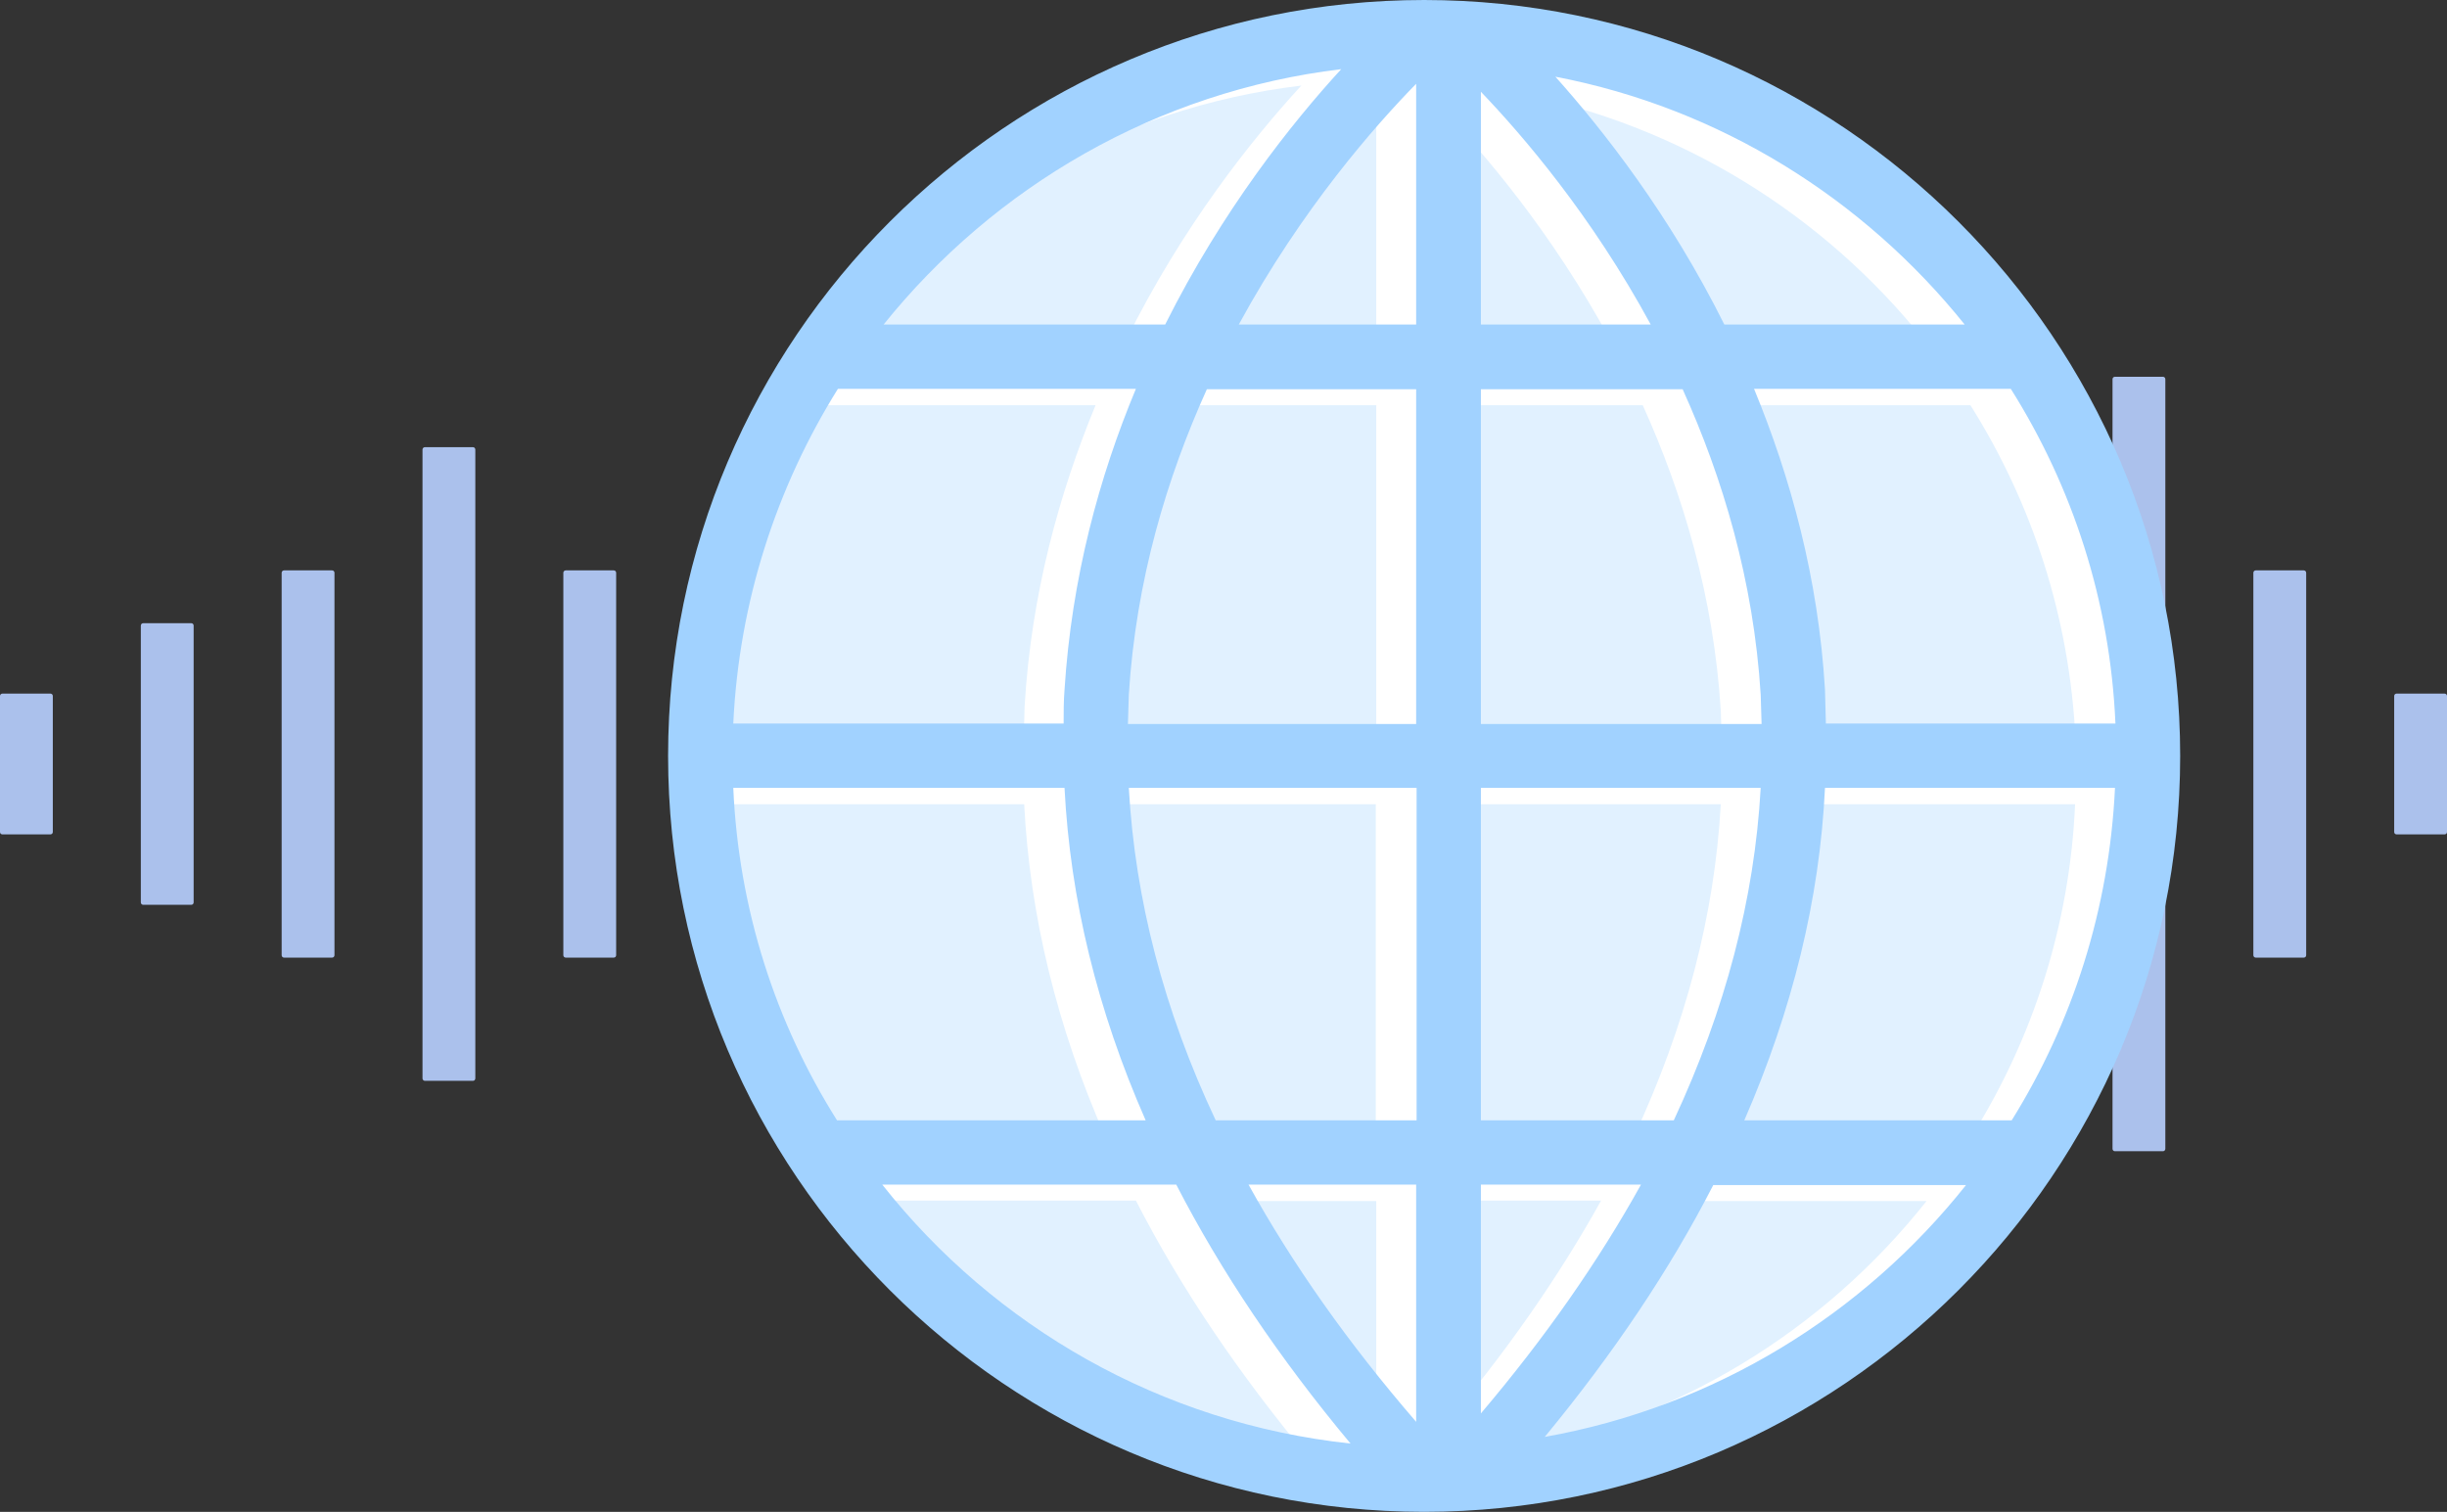 <svg width="513" height="317" viewBox="0 0 513 317" fill="none" xmlns="http://www.w3.org/2000/svg">
<rect x="0" y="0" width="513" height="317" fill="#333333" stroke="none"/>
<path fill-rule="evenodd" clip-rule="evenodd" d="M442.878 79.5C442.878 79.224 443.102 79 443.378 79H453.45C453.726 79 453.95 79.224 453.95 79.5V240.889C453.95 241.165 453.726 241.389 453.45 241.389H443.378C443.102 241.389 442.878 241.165 442.878 240.889V79.5ZM89.076 93.763C88.8 93.763 88.576 93.986 88.576 94.263V226.126C88.576 226.402 88.8 226.626 89.076 226.626H99.148C99.424 226.626 99.648 226.402 99.648 226.126V94.263C99.648 93.986 99.424 93.763 99.148 93.763H89.076ZM59.549 119.597C59.273 119.597 59.049 119.821 59.049 120.097V200.292C59.049 200.568 59.273 200.792 59.549 200.792H69.621C69.897 200.792 70.121 200.568 70.121 200.292V120.097C70.121 119.821 69.897 119.597 69.621 119.597H59.549ZM118.101 120.097C118.101 119.821 118.325 119.597 118.601 119.597H128.673C128.949 119.597 129.173 119.821 129.173 120.097V200.292C129.173 200.568 128.949 200.792 128.673 200.792H118.601C118.325 200.792 118.101 200.568 118.101 200.292V120.097ZM148.128 130.669C147.852 130.669 147.628 130.893 147.628 131.169V189.22C147.628 189.496 147.852 189.72 148.128 189.72H158.2C158.476 189.72 158.7 189.496 158.7 189.22V131.169C158.7 130.893 158.476 130.669 158.2 130.669H148.128ZM29.525 131.169C29.525 130.893 29.749 130.669 30.025 130.669H40.097C40.373 130.669 40.597 130.893 40.597 131.169V189.22C40.597 189.496 40.373 189.72 40.097 189.72H30.025C29.749 189.72 29.525 189.496 29.525 189.22V131.169ZM177.652 104.835C177.376 104.835 177.152 105.058 177.152 105.335V215.054C177.152 215.33 177.376 215.554 177.652 215.554H187.724C188 215.554 188.224 215.33 188.224 215.054V105.335C188.224 105.058 188 104.835 187.724 104.835H177.652ZM206.677 116.407C206.677 116.131 206.901 115.907 207.177 115.907H217.249C217.525 115.907 217.749 116.13 217.749 116.407V203.982C217.749 204.258 217.525 204.482 217.249 204.482H207.177C206.901 204.482 206.677 204.258 206.677 203.982V116.407ZM236.702 134.36C236.425 134.36 236.202 134.584 236.202 134.86V185.529C236.202 185.805 236.425 186.029 236.702 186.029H246.773C247.05 186.029 247.273 185.805 247.273 185.529V134.86C247.273 134.584 247.05 134.36 246.773 134.36H236.702ZM265.728 149.622C265.728 149.346 265.952 149.122 266.228 149.122H276.3C276.576 149.122 276.8 149.346 276.8 149.622V170.766C276.8 171.043 276.576 171.266 276.3 171.266H266.228C265.952 171.266 265.728 171.043 265.728 170.766V149.622ZM295.751 145.432C295.475 145.432 295.251 145.656 295.251 145.932V174.457C295.251 174.733 295.475 174.957 295.751 174.957H305.823C306.099 174.957 306.323 174.733 306.323 174.457V145.932C306.323 145.656 306.099 145.432 305.823 145.432H295.751ZM501.928 145.932C501.928 145.656 502.152 145.432 502.428 145.432H512.5C512.776 145.432 513 145.656 513 145.932V174.457C513 174.733 512.776 174.957 512.5 174.957H502.428C502.152 174.957 501.928 174.733 501.928 174.457V145.932ZM0.5 145.432C0.224 145.432 0 145.656 0 145.932V174.457C0 174.733 0.224 174.957 0.5 174.957H10.572C10.848 174.957 11.072 174.733 11.072 174.457V145.932C11.072 145.656 10.848 145.432 10.572 145.432H0.5ZM324.777 134.86C324.777 134.584 325.001 134.36 325.277 134.36H335.349C335.625 134.36 335.849 134.584 335.849 134.86V185.529C335.849 185.805 335.625 186.029 335.349 186.029H325.277C325.001 186.029 324.777 185.805 324.777 185.529V134.86ZM354.802 119.597C354.526 119.597 354.302 119.821 354.302 120.097V200.292C354.302 200.568 354.526 200.792 354.802 200.792H364.874C365.15 200.792 365.374 200.568 365.374 200.292V120.097C365.374 119.821 365.15 119.597 364.874 119.597H354.802ZM472.404 120.097C472.404 119.821 472.628 119.597 472.904 119.597H482.976C483.252 119.597 483.476 119.821 483.476 120.097V200.292C483.476 200.568 483.252 200.792 482.976 200.792H472.904C472.628 200.792 472.404 200.568 472.404 200.292V120.097ZM413.853 104.835C413.577 104.835 413.353 105.058 413.353 105.335V215.054C413.353 215.33 413.577 215.554 413.853 215.554H423.925C424.202 215.554 424.425 215.33 424.425 215.054V105.335C424.425 105.058 424.202 104.835 423.925 104.835H413.853ZM384.328 90.072C384.051 90.072 383.828 90.296 383.828 90.572V229.817C383.828 230.093 384.051 230.317 384.328 230.317H394.4C394.676 230.317 394.9 230.093 394.9 229.817V90.572C394.9 90.296 394.676 90.072 394.4 90.072H384.328Z" fill="#ABC1EC"/>
<ellipse cx="297.6" cy="156.832" rx="156.531" ry="154.832" fill="white"/>
<path d="M317.62 19.429C327.846 30.77 341.604 48.526 353.039 71.395H403.424C382.322 44.994 352.202 26.122 317.62 19.429Z" fill="#E1F1FF"/>
<path d="M413.091 84.967H359.267C366.982 103.374 372.746 124.569 374.233 148.088C374.419 150.412 374.419 152.829 374.419 155.153H435.123C433.915 129.403 426.013 105.512 413.091 84.967Z" fill="#E1F1FF"/>
<path d="M435.031 168.633H374.234C373.025 192.059 367.355 215.3 357.222 238.354H413.278C426.106 217.903 433.915 194.104 435.031 168.633Z" fill="#E1F1FF"/>
<path d="M350.901 251.834C341.79 269.589 329.984 287.252 315.575 304.636C351.18 298.315 382.322 279.071 403.889 251.834H350.901Z" fill="#E1F1FF"/>
<path d="M302.095 299.709C315.574 283.813 326.73 267.823 335.654 251.741H302.095V299.709Z" fill="#E1F1FF"/>
<path d="M360.754 168.633H302.095V238.354H342.533C353.317 215.207 359.452 191.966 360.754 168.633Z" fill="#E1F1FF"/>
<path d="M302.095 71.488H337.699C325.242 48.526 310.74 31.7 302.095 22.683V71.488Z" fill="#E1F1FF"/>
<path d="M360.754 149.018C359.266 125.034 352.759 103.467 344.392 84.967H302.095V155.153H360.94C360.847 153.108 360.847 151.063 360.754 149.018Z" fill="#E1F1FF"/>
<path d="M274.672 306.03C259.705 288.089 247.527 270.054 238.138 251.741H176.504C200.116 281.489 234.977 301.847 274.672 306.03Z" fill="#E1F1FF"/>
<path d="M288.523 168.633H228.19C229.492 191.966 235.627 215.207 246.411 238.354H288.43V168.633H288.523Z" fill="#E1F1FF"/>
<path d="M288.523 84.967H244.645C236.278 103.467 229.771 125.034 228.284 149.018C228.191 151.063 228.191 153.108 228.098 155.153H288.523V84.967Z" fill="#E1F1FF"/>
<path d="M288.523 21.009C280.156 29.469 264.538 47.039 251.338 71.488H288.523V21.009Z" fill="#E1F1FF"/>
<path d="M167.022 238.354H231.723C221.59 215.3 215.92 192.059 214.711 168.633H145.269C146.477 194.104 154.286 217.903 167.022 238.354Z" fill="#E1F1FF"/>
<path d="M272.813 17.942C234.14 22.59 200.116 42.484 176.969 71.488H236C247.899 47.41 262.494 29.19 272.813 17.942Z" fill="#E1F1FF"/>
<path d="M288.522 251.834H253.383C262.586 268.567 274.299 285.114 288.522 301.568V251.834Z" fill="#E1F1FF"/>
<path d="M145.361 155.153H214.618C214.711 152.829 214.711 150.412 214.804 148.088C216.198 124.569 222.055 103.467 229.678 84.967H167.207C154.472 105.512 146.477 129.403 145.361 155.153Z" fill="#E1F1FF"/>
<path d="M298.562 0C211.178 0 140.062 71.116 140.062 158.5C140.062 245.884 211.178 317 298.562 317C385.947 317 457.062 245.884 457.062 158.5C457.062 71.116 385.947 0 298.562 0ZM153.728 165.193H223.17C224.379 188.62 230.05 211.86 240.182 234.915H175.481C162.652 214.556 154.843 190.758 153.728 165.193ZM310.462 68.048V19.243C319.107 28.26 333.609 45.087 346.066 68.048H310.462ZM352.759 81.621C361.126 100.12 367.633 121.687 369.121 145.671C369.214 147.716 369.214 149.762 369.306 151.807H310.462V81.621H352.759ZM296.889 68.048H259.704C272.998 43.599 288.523 26.122 296.889 17.57V68.048ZM296.889 81.621V151.807H236.464C236.557 149.762 236.557 147.716 236.65 145.671C238.137 121.687 244.645 100.12 253.011 81.621H296.889ZM223.17 144.649C222.985 146.973 222.984 149.39 222.984 151.714H153.728C154.936 126.056 162.838 102.072 175.667 81.528H238.137C230.421 100.027 224.658 121.222 223.17 144.649ZM236.65 165.193H296.982V234.915H254.87C243.994 211.86 237.951 188.527 236.65 165.193ZM296.889 248.394V298.129C282.666 281.674 270.953 265.034 261.75 248.394H296.889ZM310.462 248.394H344.021C335.097 264.477 323.941 280.466 310.462 296.362V248.394ZM310.462 234.915V165.193H369.121C367.819 188.527 361.684 211.767 350.9 234.915H310.462ZM382.6 165.193H443.397C442.189 190.665 434.473 214.463 421.737 234.915H365.681C375.721 211.86 381.485 188.62 382.6 165.193ZM382.786 151.714C382.693 149.39 382.693 146.973 382.6 144.649C381.206 121.129 375.349 100.027 367.726 81.528H421.551C434.473 102.072 442.375 125.963 443.49 151.714H382.786ZM411.883 68.048H361.498C350.063 45.087 336.212 27.424 326.079 16.082C360.568 22.683 390.688 41.647 411.883 68.048ZM281.179 14.502C270.86 25.75 256.265 44.064 244.273 68.048H185.242C208.482 39.137 242.507 19.15 281.179 14.502ZM184.963 248.394H246.597C255.986 266.615 268.164 284.742 283.131 302.684C243.343 298.408 208.482 278.142 184.963 248.394ZM323.848 301.289C338.257 283.813 350.063 266.243 359.174 248.487H412.162C390.595 275.632 359.452 294.968 323.848 301.289Z" fill="#A1D2FF"/>
</svg>
